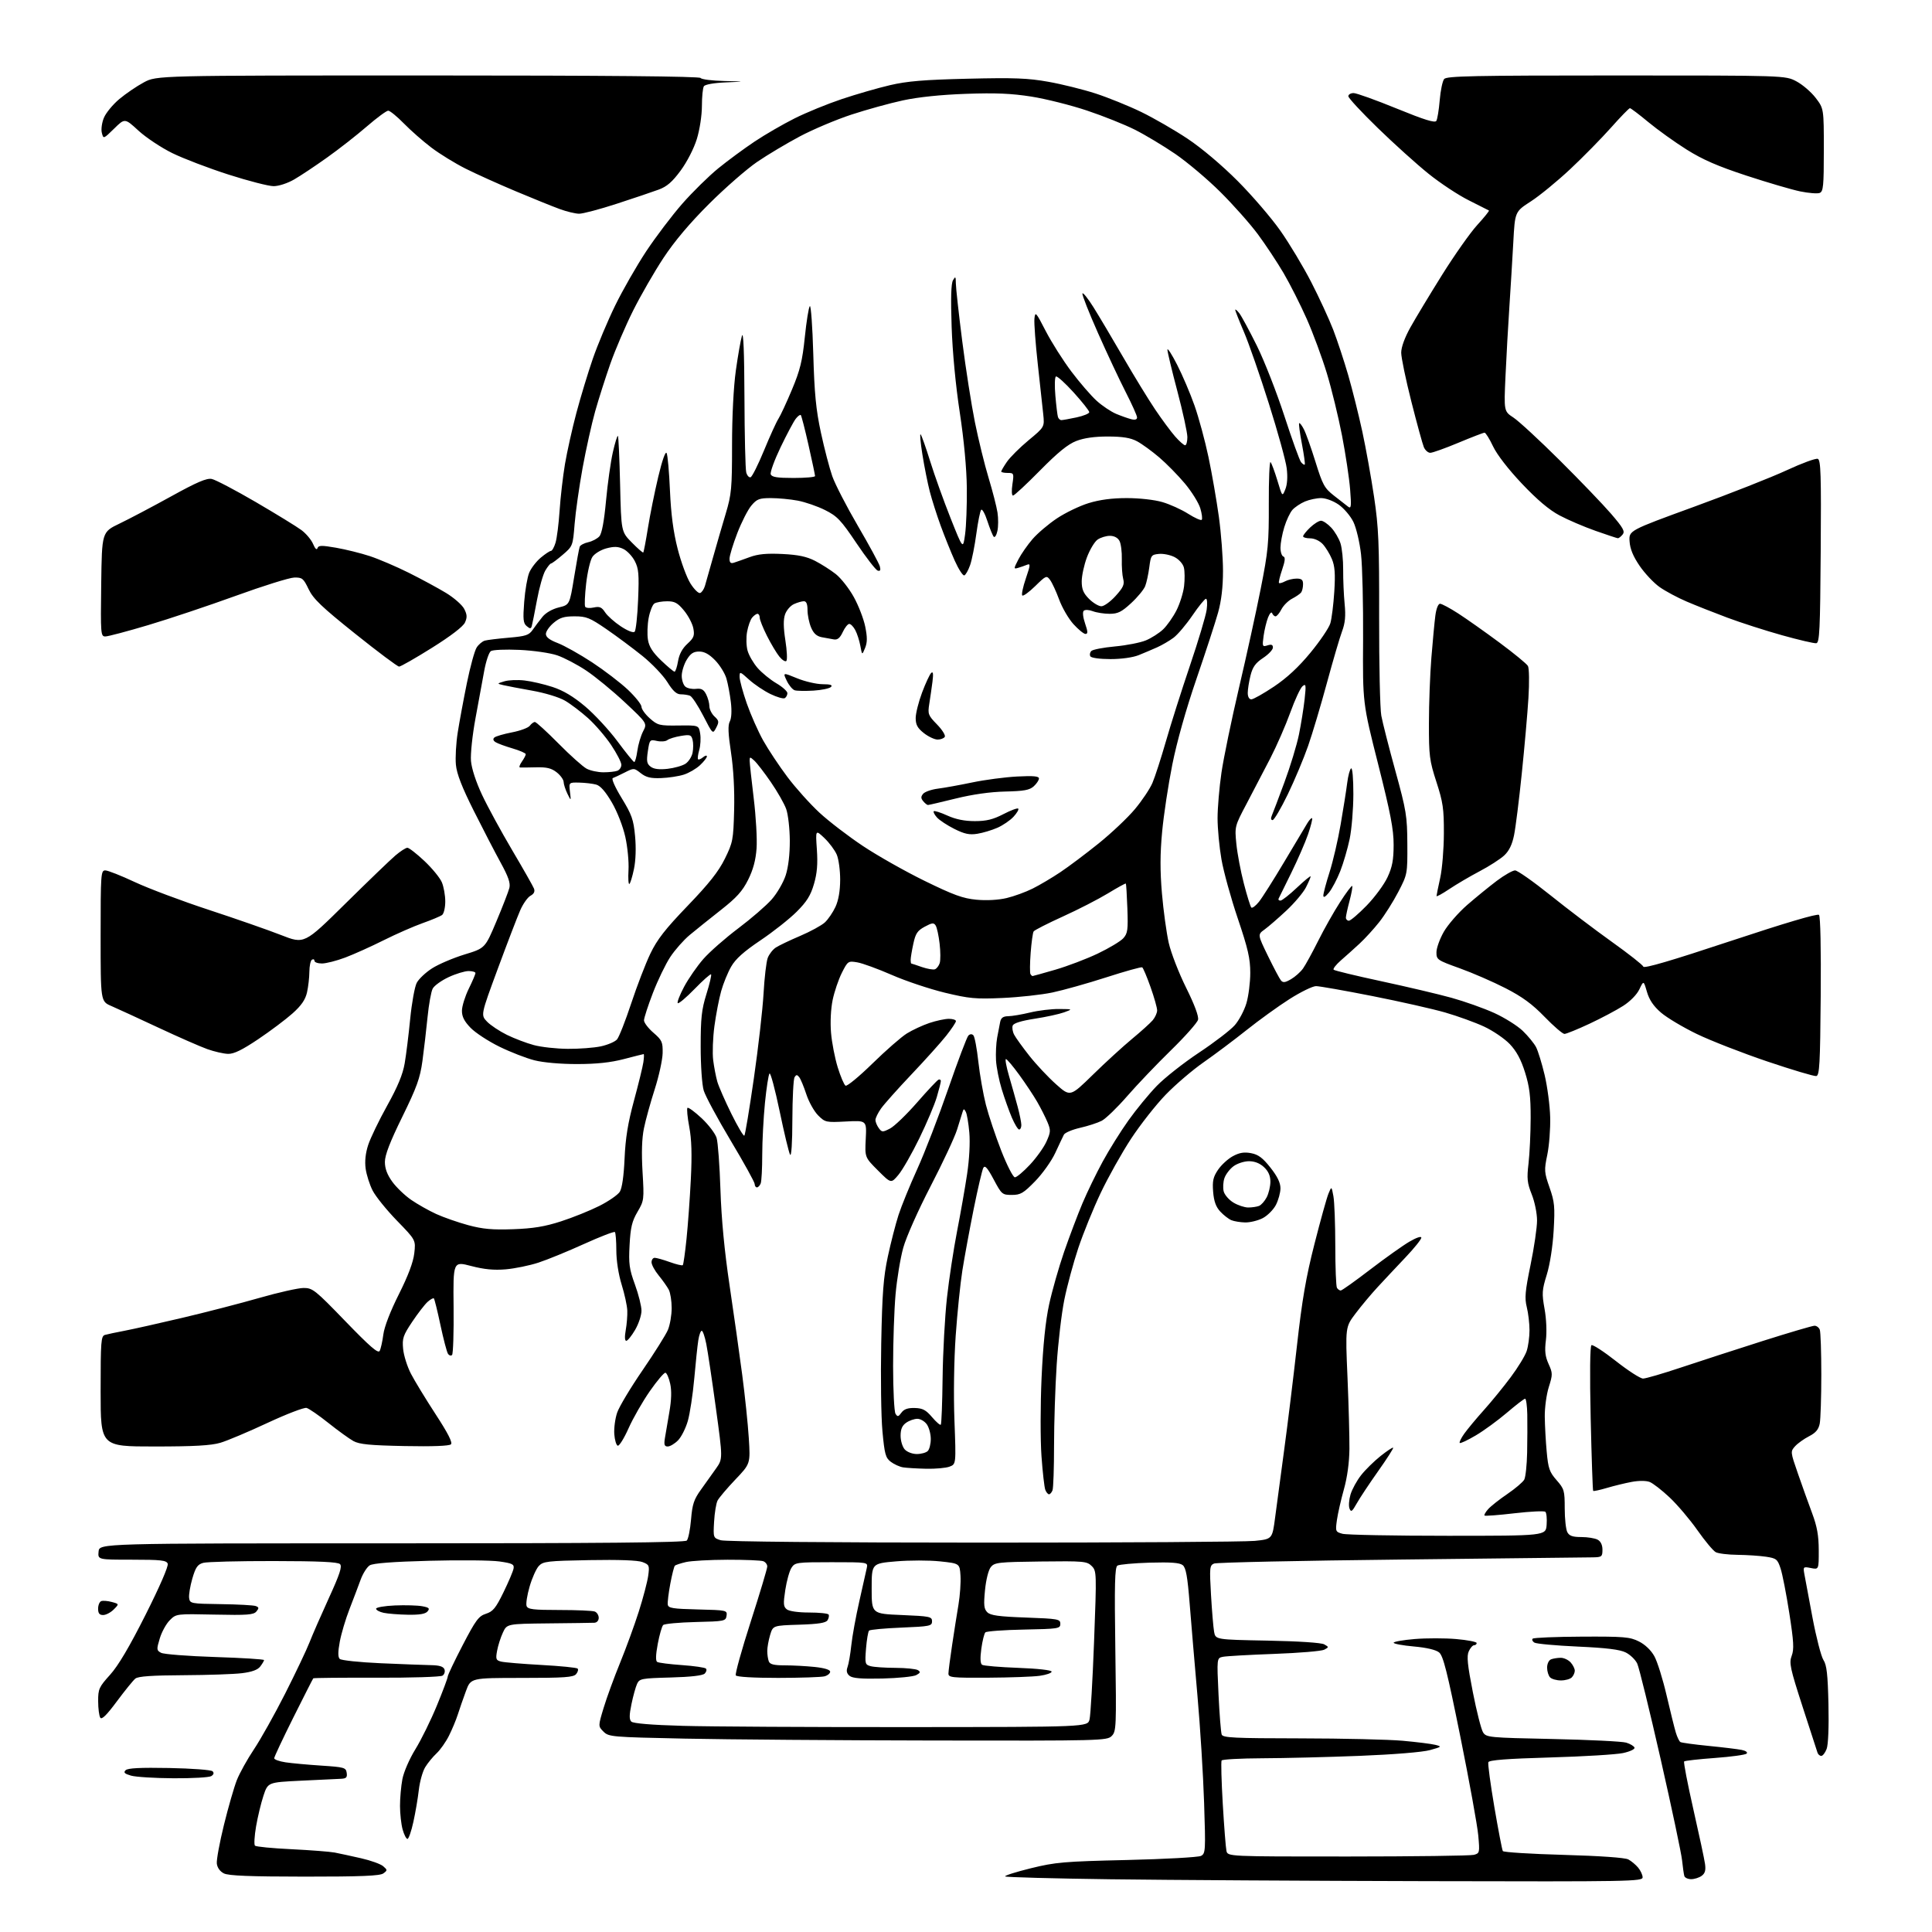 <?xml version="1.0" encoding="UTF-8" standalone="no"?>
<svg 
  version="1.1" 
  xmlns="http://www.w3.org/2000/svg" 
  xmlns:xlink="http://www.w3.org/1999/xlink" 
  xmlns:svg="http://www.w3.org/2000/svg"
  xmlns:rdf="http://www.w3.org/1999/02/22-rdf-syntax-ns#"
  xmlns:cc="http://creativecommons.org/ns#"
  xmlns:dc="http://purl.org/dc/elements/1.1/"
  viewBox="0 0 768 768"
  width="768"
  height="768"
>
<style>svg {background-color: white; }</style>"
<path stroke="none" fill="black" fill-rule="evenodd" d="M567.75,747.79C520.86,747.68 463.97,747.34 441.33,747.04C418.69,746.74 399.90,746.23 399.57,745.91C399.25,745.58 403.83,744.13 409.74,742.67C419.57,740.25 422.89,739.96 448.00,739.38C463.12,739.02 476.36,738.29 477.41,737.75C479.22,736.81 479.28,735.78 478.65,716.63C478.29,705.56 477.10,686.38 476.00,674.00C474.91,661.62 473.52,645.20 472.91,637.50C472.05,626.64 471.43,623.20 470.15,622.17C468.93,621.20 465.48,620.94 457.00,621.18C450.68,621.37 444.91,621.90 444.20,622.35C443.15,623.02 442.99,629.66 443.36,655.68C443.81,686.69 443.74,688.26 441.91,690.09C440.06,691.94 437.71,692.00 371.25,691.88C333.44,691.82 288.90,691.48 272.28,691.13C243.09,690.52 241.98,690.43 239.90,688.35C237.75,686.19 237.75,686.19 239.97,678.85C241.19,674.81 244.13,666.77 246.49,661.00C248.85,655.23 252.20,646.06 253.93,640.62C255.66,635.19 257.34,628.79 257.67,626.40C258.23,622.30 258.10,621.99 255.38,620.94C253.53,620.23 245.99,619.96 234.28,620.17C217.58,620.47 215.90,620.67 214.19,622.50C213.16,623.60 211.51,627.28 210.53,630.68C209.54,634.07 209.00,637.56 209.33,638.43C209.84,639.74 211.98,640.00 222.39,640.00C229.23,640.00 235.55,640.27 236.42,640.61C237.29,640.94 238.00,642.07 238.00,643.11C238.00,644.21 237.27,645.03 236.25,645.07C235.29,645.12 227.08,645.23 218.01,645.32C201.52,645.50 201.52,645.50 199.90,649.00C199.00,650.92 197.97,654.17 197.60,656.22C196.99,659.54 197.17,660.00 199.21,660.51C200.47,660.83 207.67,661.43 215.22,661.85C222.76,662.26 229.24,662.91 229.61,663.28C229.98,663.65 229.72,664.64 229.02,665.48C227.96,666.75 224.42,667.00 207.45,667.00C187.14,667.00 187.14,667.00 185.21,672.25C184.14,675.14 182.70,679.30 182.00,681.50C181.30,683.70 179.71,687.52 178.46,690.00C177.22,692.48 175.00,695.62 173.54,696.98C172.07,698.35 170.04,700.82 169.03,702.48C168.01,704.14 166.87,708.20 166.49,711.50C166.12,714.80 165.14,720.54 164.32,724.25C163.51,727.96 162.45,731.00 161.97,731.00C161.49,731.00 160.63,729.31 160.05,727.25C159.48,725.19 159.01,720.97 159.01,717.89C159.00,714.80 159.43,710.00 159.96,707.22C160.50,704.39 162.76,699.18 165.13,695.34C167.45,691.58 171.29,683.77 173.66,678.00C176.04,672.23 177.99,667.02 177.99,666.44C178.00,665.85 180.67,660.24 183.93,653.96C189.12,643.99 190.28,642.42 193.18,641.49C195.97,640.60 197.09,639.23 200.15,632.95C202.16,628.84 203.96,624.59 204.15,623.51C204.45,621.82 203.69,621.44 198.50,620.70C195.20,620.23 182.70,620.11 170.73,620.43C156.01,620.82 148.32,621.41 146.97,622.25C145.87,622.94 144.24,625.52 143.34,628.00C142.44,630.47 140.45,635.72 138.92,639.66C137.39,643.59 135.65,649.42 135.07,652.60C134.32,656.63 134.31,658.71 135.04,659.44C135.62,660.02 142.93,660.79 151.29,661.16C159.66,661.53 168.65,661.87 171.28,661.92C174.69,661.98 176.24,662.46 176.68,663.60C177.01,664.48 176.66,665.61 175.90,666.10C175.13,666.60 163.33,666.97 149.67,666.92C136.02,666.87 124.70,666.98 124.53,667.16C124.36,667.35 120.80,674.36 116.61,682.74C112.43,691.12 109.00,698.40 109.00,698.93C109.00,699.45 111.03,700.18 113.50,700.55C115.98,700.92 122.39,701.51 127.75,701.86C136.88,702.46 137.52,702.64 137.82,704.75C138.08,706.61 137.65,707.02 135.32,707.11C133.77,707.18 126.65,707.51 119.50,707.86C106.50,708.50 106.50,708.50 104.73,713.82C103.76,716.75 102.44,722.25 101.79,726.04C101.14,729.83 100.94,733.27 101.35,733.68C101.76,734.10 108.29,734.73 115.86,735.09C123.42,735.46 131.16,736.06 133.06,736.42C134.95,736.79 139.65,737.80 143.50,738.68C147.35,739.55 151.32,740.98 152.32,741.85C154.05,743.35 154.05,743.49 152.38,744.71C151.04,745.69 143.58,746.00 121.06,745.99C99.32,745.97 90.84,745.64 89.00,744.71C87.46,743.94 86.38,742.43 86.19,740.81C86.02,739.36 87.29,732.44 89.02,725.43C90.74,718.42 93.05,710.42 94.14,707.64C95.24,704.85 98.31,699.32 100.97,695.35C103.63,691.37 109.21,681.41 113.36,673.22C117.51,665.02 121.86,655.88 123.02,652.91C124.18,649.93 127.66,641.98 130.74,635.23C135.08,625.75 136.08,622.68 135.16,621.76C134.31,620.91 126.85,620.56 108.74,620.54C94.86,620.52 82.27,620.84 80.77,621.26C78.54,621.89 77.76,623.01 76.45,627.51C75.58,630.53 75.00,634.01 75.18,635.25C75.49,637.43 75.86,637.50 87.81,637.67C94.58,637.76 100.82,638.10 101.67,638.43C102.96,638.92 103.01,639.29 101.92,640.59C100.82,641.92 98.27,642.11 85.34,641.83C70.08,641.50 70.06,641.50 67.49,644.06C66.07,645.48 64.28,648.73 63.51,651.31C62.19,655.69 62.22,656.05 64.04,657.02C65.11,657.59 74.76,658.34 85.49,658.69C96.22,659.03 104.99,659.58 104.97,659.91C104.95,660.23 104.27,661.38 103.46,662.45C102.46,663.78 100.17,664.62 96.25,665.11C93.09,665.51 82.60,665.87 72.94,665.92C60.50,665.98 54.93,666.36 53.82,667.25C52.96,667.94 49.66,672.01 46.47,676.30C42.37,681.82 40.44,683.72 39.86,682.80C39.40,682.09 39.02,679.14 39.02,676.26C39.00,671.41 39.35,670.63 43.75,665.76C47.01,662.15 51.45,654.65 57.89,641.84C63.51,630.68 67.04,622.54 66.67,621.59C66.16,620.24 63.97,620.00 52.47,620.00C38.87,620.00 38.87,620.00 39.19,616.75C39.50,613.50 39.50,613.50 155.70,613.50C238.57,613.50 272.21,613.19 273.00,612.40C273.60,611.80 274.36,608.04 274.70,604.04C275.21,597.92 275.84,596.04 278.66,592.13C280.50,589.59 283.20,585.79 284.67,583.70C287.34,579.89 287.34,579.89 284.57,559.70C283.05,548.59 281.34,537.14 280.76,534.25C280.19,531.36 279.38,529.00 278.95,529.00C278.52,529.00 277.91,530.69 277.59,532.75C277.26,534.81 276.54,541.67 275.98,548.00C275.41,554.33 274.26,561.91 273.42,564.85C272.57,567.80 270.81,571.29 269.49,572.60C268.17,573.92 266.35,575.00 265.44,575.00C264.13,575.00 263.89,574.32 264.30,571.75C264.59,569.96 265.39,565.28 266.07,561.35C266.91,556.55 267.03,552.83 266.41,550.04C265.91,547.75 265.06,545.79 264.52,545.69C263.98,545.59 261.19,548.88 258.32,553.00C255.45,557.12 251.64,563.77 249.86,567.77C248.08,571.77 246.14,574.88 245.56,574.69C244.98,574.50 244.36,572.42 244.19,570.08C244.02,567.73 244.53,563.89 245.33,561.54C246.13,559.19 250.67,551.62 255.41,544.72C260.15,537.81 264.70,530.57 265.52,528.62C266.33,526.66 267.00,522.77 267.00,519.97C267.00,517.16 266.48,513.89 265.85,512.68C265.21,511.48 263.41,508.93 261.85,507.02C260.28,505.11 259.00,502.75 259.00,501.77C259.00,500.80 259.56,500.00 260.25,500.00C260.94,499.99 263.63,500.75 266.23,501.68C268.83,502.62 271.16,503.17 271.42,502.92C271.67,502.66 272.34,497.96 272.90,492.48C273.47,486.99 274.24,476.30 274.62,468.72C275.11,458.90 274.93,452.92 273.99,447.96C273.27,444.13 272.95,440.72 273.27,440.39C273.60,440.07 276.13,441.91 278.89,444.49C281.65,447.07 284.34,450.61 284.86,452.34C285.39,454.08 286.08,463.38 286.39,473.00C286.78,484.67 287.98,497.33 290.02,511.00C291.69,522.27 293.96,538.25 295.04,546.50C296.13,554.75 297.31,566.08 297.66,571.68C298.30,581.87 298.30,581.87 292.28,588.18C288.97,591.66 285.81,595.40 285.24,596.50C284.68,597.60 284.06,601.39 283.86,604.92C283.50,611.29 283.52,611.34 286.50,612.27C288.28,612.83 330.47,613.21 390.60,613.22C446.21,613.23 494.87,612.91 498.73,612.53C505.76,611.82 505.76,611.82 506.89,603.16C507.51,598.40 509.12,586.40 510.46,576.50C511.81,566.60 514.10,547.92 515.55,535.00C517.60,516.70 519.14,507.74 522.52,494.50C524.90,485.15 527.40,476.15 528.08,474.50C529.31,471.50 529.31,471.50 530.05,475.50C530.46,477.70 530.79,486.56 530.80,495.19C530.80,503.82 531.10,511.36 531.46,511.94C531.82,512.52 532.50,513.00 532.96,513.00C533.42,513.00 538.68,509.26 544.65,504.68C550.62,500.11 557.64,495.12 560.25,493.59C563.04,491.96 565.00,491.30 565.00,492.00C565.00,492.66 562.16,496.19 558.69,499.85C555.22,503.51 550.26,508.79 547.67,511.60C545.08,514.40 541.12,519.12 538.88,522.10C534.79,527.50 534.79,527.50 535.65,547.50C536.12,558.50 536.46,571.33 536.42,576.00C536.36,581.37 535.56,587.26 534.23,592.00C533.07,596.12 531.82,601.62 531.45,604.20C530.81,608.75 530.88,608.94 533.64,609.70C535.21,610.14 554.05,610.50 575.50,610.50C614.50,610.50 614.50,610.50 614.81,606.11C614.99,603.70 614.76,601.39 614.31,600.97C613.87,600.55 608.34,600.82 602.03,601.55C595.72,602.29 590.36,602.70 590.12,602.45C589.88,602.21 590.54,601.05 591.59,599.88C592.64,598.71 596.08,596.00 599.23,593.86C602.38,591.71 605.39,589.15 605.92,588.16C606.44,587.17 606.96,582.34 607.06,577.43C607.16,572.52 607.18,565.69 607.12,562.25C607.05,558.81 606.66,556.01 606.25,556.01C605.84,556.02 602.58,558.53 599.00,561.59C595.42,564.64 589.86,568.71 586.63,570.61C583.39,572.52 580.53,573.87 580.27,573.60C580.00,573.33 580.82,571.65 582.09,569.87C583.37,568.08 586.85,563.89 589.84,560.56C592.83,557.23 597.63,551.35 600.50,547.50C603.38,543.65 606.24,538.97 606.86,537.10C607.49,535.23 608.00,531.49 608.00,528.79C608.00,526.09 607.51,521.96 606.92,519.60C606.02,516.01 606.26,513.27 608.42,502.79C609.84,495.90 611.00,487.98 611.00,485.17C611.00,482.33 610.07,477.73 608.89,474.79C607.09,470.25 606.90,468.51 607.61,462.50C608.06,458.65 608.44,450.55 608.46,444.50C608.48,435.80 608.01,431.99 606.22,426.27C604.62,421.16 602.84,417.87 600.17,415.05C598.08,412.86 593.48,409.73 589.94,408.08C586.40,406.44 579.45,403.92 574.50,402.49C569.55,401.06 556.52,398.12 545.54,395.95C534.56,393.78 524.48,392.00 523.14,392.00C521.80,392.00 517.05,394.32 512.60,397.15C508.14,399.99 500.45,405.54 495.50,409.49C490.55,413.44 482.90,419.17 478.50,422.24C474.10,425.30 467.30,431.11 463.39,435.15C459.48,439.19 453.27,447.10 449.58,452.72C445.90,458.34 440.48,468.02 437.54,474.22C434.59,480.42 430.59,490.29 428.63,496.14C426.68,502.00 424.18,511.22 423.09,516.64C421.99,522.06 420.62,533.69 420.05,542.48C419.47,551.27 419.00,565.75 419.00,574.65C419.00,583.55 418.73,591.55 418.39,592.42C418.06,593.29 417.43,594.00 417.00,594.00C416.57,594.00 415.90,593.21 415.53,592.25C415.15,591.29 414.46,585.23 414.00,578.79C413.54,572.35 413.56,558.37 414.04,547.72C414.63,534.66 415.61,525.16 417.04,518.55C418.21,513.16 420.89,503.74 423.00,497.62C425.12,491.51 428.40,482.83 430.29,478.34C432.18,473.86 435.81,466.38 438.35,461.73C440.88,457.07 445.48,449.72 448.57,445.38C451.65,441.05 456.73,434.87 459.84,431.66C462.95,428.45 470.51,422.50 476.62,418.44C482.74,414.38 489.14,409.47 490.83,407.54C492.53,405.61 494.61,401.69 495.46,398.83C496.31,395.98 497.00,390.52 497.00,386.71C497.00,381.04 496.10,377.12 492.05,365.14C489.32,357.09 486.40,346.50 485.55,341.62C484.70,336.73 484.00,329.37 484.00,325.25C484.00,321.13 484.70,312.97 485.55,307.13C486.41,301.28 489.54,286.15 492.50,273.50C495.47,260.85 499.37,243.07 501.16,234.00C504.12,219.07 504.42,215.85 504.37,200.20C504.33,190.69 504.65,183.26 505.06,183.70C505.48,184.14 506.70,187.43 507.78,191.00C509.73,197.50 509.73,197.50 510.94,194.50C511.71,192.60 511.91,189.54 511.49,186.15C511.13,183.21 507.94,171.64 504.40,160.46C500.87,149.27 496.41,136.45 494.49,131.97C492.57,127.49 491.01,123.53 491.03,123.16C491.05,122.80 491.77,123.40 492.63,124.50C493.50,125.60 496.64,131.42 499.62,137.43C502.60,143.44 507.52,156.02 510.57,165.39C513.62,174.76 516.60,183.02 517.20,183.74C517.80,184.46 518.45,184.88 518.66,184.68C518.86,184.47 518.35,180.78 517.53,176.47C516.70,172.16 516.21,168.45 516.44,168.23C516.67,168.00 517.51,169.09 518.32,170.66C519.13,172.22 521.20,178.05 522.93,183.61C525.77,192.75 526.47,194.04 530.28,197.03C532.60,198.85 535.14,200.82 535.91,201.42C537.12,202.34 537.23,201.30 536.69,194.50C536.34,190.10 534.89,180.48 533.47,173.12C532.05,165.76 529.34,154.64 527.45,148.41C525.56,142.18 521.96,132.45 519.46,126.79C516.95,121.13 512.80,112.92 510.24,108.55C507.67,104.18 503.05,97.20 499.97,93.05C496.88,88.90 490.20,81.37 485.11,76.32C480.03,71.26 471.96,64.46 467.19,61.19C462.41,57.93 455.18,53.59 451.12,51.55C447.06,49.51 438.50,46.09 432.10,43.95C425.70,41.81 415.75,39.31 410.01,38.40C402.07,37.15 395.81,36.88 384.03,37.30C374.06,37.65 365.08,38.58 358.95,39.90C353.70,41.03 344.48,43.58 338.45,45.56C332.43,47.54 323.23,51.42 318.00,54.19C312.77,56.97 305.12,61.53 301.00,64.34C296.88,67.15 288.29,74.64 281.93,80.98C274.24,88.64 268.15,95.85 263.76,102.50C260.13,108.00 254.69,117.45 251.66,123.50C248.64,129.55 244.59,139.00 242.65,144.50C240.72,150.00 237.99,158.55 236.59,163.50C235.20,168.45 232.95,178.57 231.59,186.00C230.24,193.43 228.81,203.46 228.42,208.29C227.72,217.00 227.68,217.12 223.68,220.54C221.46,222.44 219.37,224.00 219.04,224.00C218.70,224.00 217.68,225.27 216.76,226.82C215.85,228.37 214.35,233.66 213.45,238.57C212.54,243.48 211.61,248.11 211.39,248.86C211.04,250.00 210.71,250.01 209.36,248.88C208.00,247.76 207.84,246.19 208.38,239.21C208.73,234.63 209.63,229.43 210.37,227.65C211.12,225.86 213.17,223.19 214.94,221.70C216.71,220.22 218.53,219.00 219.00,219.00C219.46,219.00 220.29,217.54 220.83,215.75C221.38,213.96 222.10,208.22 222.45,203.00C222.79,197.78 223.75,189.45 224.58,184.50C225.42,179.55 227.46,170.37 229.13,164.11C230.80,157.84 233.73,148.17 235.65,142.61C237.57,137.05 241.57,127.53 244.54,121.45C247.50,115.38 253.04,105.71 256.84,99.95C260.65,94.20 267.11,85.67 271.20,81.00C275.30,76.33 281.77,69.97 285.57,66.88C289.38,63.78 295.88,59.00 300.00,56.25C304.12,53.50 311.26,49.37 315.85,47.07C320.44,44.76 328.89,41.31 334.62,39.39C340.35,37.47 348.97,34.98 353.77,33.86C360.63,32.26 367.26,31.70 384.74,31.29C403.19,30.85 408.65,31.06 416.74,32.51C422.11,33.46 430.55,35.56 435.50,37.16C440.45,38.77 448.61,42.07 453.63,44.50C458.65,46.94 466.98,51.74 472.13,55.18C477.71,58.90 485.74,65.68 492.00,71.96C497.78,77.76 505.43,86.67 509.00,91.76C512.58,96.85 518.08,106.02 521.23,112.14C524.38,118.26 528.31,126.78 529.97,131.07C531.62,135.36 534.31,143.51 535.95,149.18C537.59,154.86 540.10,164.90 541.53,171.50C542.96,178.10 545.06,189.80 546.21,197.50C548.03,209.69 548.29,215.90 548.23,245.50C548.19,264.20 548.58,281.75 549.09,284.50C549.60,287.25 552.12,297.15 554.70,306.50C559.03,322.23 559.38,324.40 559.44,335.50C559.50,347.42 559.47,347.55 555.84,354.55C553.83,358.42 550.42,363.82 548.26,366.55C546.11,369.27 542.58,373.14 540.42,375.13C538.27,377.12 534.93,380.12 533.00,381.79C531.08,383.47 529.79,385.13 530.15,385.48C530.50,385.84 539.05,387.90 549.15,390.07C559.24,392.24 571.77,395.19 577.00,396.64C582.23,398.09 589.88,400.81 594.00,402.68C598.12,404.56 603.22,407.76 605.33,409.80C607.44,411.83 609.81,414.73 610.60,416.23C611.38,417.72 612.92,422.73 614.02,427.34C615.11,431.96 616.11,439.51 616.22,444.12C616.34,448.73 615.82,455.45 615.07,459.06C613.79,465.22 613.85,466.00 615.97,472.06C617.97,477.78 618.15,479.69 617.60,489.19C617.23,495.53 616.12,502.65 614.87,506.69C612.96,512.86 612.88,514.13 613.99,520.33C614.71,524.34 614.92,529.46 614.52,532.72C613.98,537.01 614.22,539.17 615.58,542.18C617.24,545.86 617.24,546.39 615.67,551.38C614.75,554.29 614.03,559.56 614.07,563.09C614.11,566.61 614.45,572.92 614.84,577.10C615.44,583.73 615.94,585.17 618.76,588.38C621.80,591.84 622.00,592.54 622.00,599.60C622.00,603.74 622.47,608.00 623.04,609.07C623.82,610.54 625.15,611.00 628.60,611.00C631.09,611.00 634.00,611.47 635.07,612.04C636.31,612.70 637.00,614.13 637.00,616.04C637.00,618.78 636.72,619.01 633.25,619.07C631.19,619.12 596.88,619.51 557.00,619.94C517.12,620.38 483.65,621.09 482.61,621.53C480.86,622.26 480.77,623.15 481.39,633.91C481.76,640.28 482.31,646.91 482.62,648.64C483.18,651.78 483.18,651.78 503.84,652.17C516.25,652.41 525.26,653.00 526.41,653.66C528.29,654.74 528.29,654.77 526.41,655.78C525.36,656.34 516.40,657.09 506.50,657.45C496.60,657.81 487.42,658.33 486.10,658.61C483.70,659.11 483.70,659.11 484.38,673.56C484.76,681.51 485.33,688.68 485.64,689.51C486.13,690.79 490.62,691.00 516.86,691.03C533.71,691.05 552.05,691.48 557.61,691.98C563.17,692.48 568.99,693.21 570.55,693.60C573.25,694.28 573.15,694.37 568.44,695.69C565.52,696.50 554.10,697.44 540.50,697.98C527.85,698.48 510.44,698.91 501.81,698.94C493.18,698.98 485.89,699.37 485.61,699.82C485.33,700.27 485.54,708.03 486.07,717.07C486.60,726.11 487.26,734.51 487.53,735.75C488.04,738.00 488.04,738.00 535.77,737.99C562.02,737.98 584.57,737.69 585.88,737.33C588.19,736.72 588.25,736.47 587.63,729.60C587.28,725.69 584.09,708.10 580.54,690.50C575.28,664.46 573.70,658.19 572.06,656.86C570.79,655.82 567.07,654.95 562.02,654.50C557.61,654.11 554.00,653.44 554.00,653.01C554.00,652.59 557.77,651.92 562.38,651.54C566.98,651.16 574.41,651.16 578.88,651.55C583.34,651.94 587.00,652.65 587.00,653.13C587.00,653.61 586.54,654.00 585.98,654.00C585.42,654.00 584.46,655.09 583.86,656.42C582.99,658.32 583.34,661.78 585.48,672.67C586.97,680.27 588.80,687.45 589.53,688.62C590.82,690.66 591.78,690.75 617.18,691.28C631.66,691.59 644.82,692.24 646.43,692.72C648.05,693.21 649.53,694.10 649.74,694.71C649.94,695.33 647.95,696.27 645.17,696.87C642.46,697.45 629.41,698.24 616.17,698.62C599.09,699.11 591.96,699.66 591.64,700.50C591.39,701.15 592.47,709.18 594.03,718.34C595.60,727.50 597.11,735.37 597.40,735.83C597.68,736.30 608.55,736.98 621.53,737.34C636.05,737.75 645.97,738.45 647.28,739.15C648.46,739.78 650.21,741.24 651.18,742.40C652.14,743.55 652.95,745.29 652.97,746.25C653.00,747.90 648.36,747.99 567.75,747.79zM672.28,747.00C670.99,747.00 669.76,746.44 669.55,745.75C669.34,745.06 668.94,742.25 668.65,739.50C668.37,736.75 664.54,718.65 660.14,699.29C655.74,679.92 651.55,662.82 650.82,661.29C650.09,659.75 648.04,657.77 646.25,656.88C643.91,655.71 638.60,655.06 627.17,654.54C618.46,654.14 610.70,653.44 609.94,652.96C609.18,652.49 608.88,651.79 609.27,651.40C609.66,651.00 618.43,650.64 628.74,650.59C645.61,650.51 647.90,650.70 651.49,652.50C653.95,653.73 656.31,655.99 657.63,658.37C658.81,660.49 660.99,667.47 662.48,673.87C663.97,680.27 665.63,686.96 666.17,688.74C666.71,690.52 667.52,692.20 667.98,692.49C668.44,692.77 673.47,693.46 679.16,694.02C684.85,694.58 690.78,695.30 692.35,695.62C694.00,695.96 694.83,696.57 694.31,697.09C693.83,697.57 688.16,698.35 681.71,698.82C675.27,699.29 669.76,699.91 669.47,700.20C669.18,700.49 670.82,709.00 673.11,719.11C675.41,729.23 677.51,739.04 677.77,740.92C678.13,743.46 677.79,744.68 676.44,745.67C675.44,746.40 673.56,747.00 672.28,747.00zM69.00,706.89C61.58,706.85 53.98,706.38 52.11,705.85C49.49,705.09 49.00,704.60 49.93,703.69C50.78,702.84 55.80,702.59 67.31,702.81C76.22,702.98 83.95,703.56 84.49,704.10C85.15,704.75 84.98,705.40 83.99,706.03C83.17,706.55 76.42,706.94 69.00,706.89zM723.99,698.00C723.41,698.00 722.74,697.44 722.50,696.75C722.25,696.06 719.58,687.82 716.55,678.43C711.58,663.06 711.15,661.06 712.23,658.20C713.21,655.60 713.04,652.57 711.28,641.27C710.10,633.69 708.54,625.70 707.81,623.50C706.59,619.80 706.15,619.45 702.00,618.82C699.52,618.45 694.43,618.11 690.68,618.07C686.94,618.03 683.04,617.56 682.03,617.01C681.02,616.47 677.73,612.54 674.73,608.26C671.73,603.99 666.76,598.14 663.69,595.25C660.62,592.36 657.05,589.59 655.74,589.09C654.34,588.56 651.41,588.55 648.61,589.08C645.99,589.57 641.55,590.65 638.75,591.48C635.95,592.31 633.50,592.84 633.31,592.65C633.12,592.45 632.68,579.48 632.32,563.81C631.93,546.22 632.05,535.09 632.63,534.73C633.15,534.41 637.54,537.26 642.38,541.07C647.22,544.88 652.06,548.00 653.14,548.00C654.22,548.00 661.04,546.01 668.30,543.58C675.56,541.16 690.12,536.43 700.65,533.08C711.19,529.74 720.48,527.00 721.30,527.00C722.12,527.00 723.06,527.71 723.39,528.58C723.73,529.45 724.00,537.50 724.00,546.46C724.00,555.42 723.71,564.18 723.37,565.92C722.90,568.25 721.77,569.59 719.12,570.94C717.13,571.96 714.64,573.74 713.58,574.90C711.69,577.00 711.70,577.12 714.70,585.76C716.36,590.57 718.90,597.65 720.34,601.50C722.32,606.80 722.96,610.38 722.98,616.23C723.00,623.95 723.00,623.95 719.86,623.32C716.85,622.72 716.75,622.81 717.24,625.60C717.51,627.19 718.97,635.00 720.48,642.95C721.98,650.90 723.95,658.53 724.86,659.90C726.15,661.88 726.57,665.60 726.84,677.46C727.04,686.53 726.75,693.59 726.11,695.25C725.53,696.76 724.57,698.00 723.99,698.00zM361.44,686.55C432.37,686.50 432.37,686.50 433.11,683.50C433.52,681.85 434.33,667.91 434.91,652.51C435.95,625.06 435.93,624.49 433.96,622.51C432.06,620.63 430.81,620.51 413.72,620.72C396.94,620.92 395.37,621.10 393.88,622.91C392.94,624.07 391.97,627.88 391.56,632.08C390.98,638.02 391.13,639.56 392.46,640.89C393.73,642.16 396.99,642.61 407.79,643.00C420.67,643.47 421.50,643.62 421.50,645.50C421.50,647.40 420.74,647.51 407.02,647.78C399.06,647.93 392.16,648.44 391.70,648.90C391.24,649.36 390.52,652.29 390.09,655.41C389.58,659.20 389.68,661.32 390.41,661.79C391.01,662.18 397.47,662.73 404.76,663.00C412.57,663.29 418.03,663.91 418.04,664.50C418.05,665.05 415.91,665.80 413.28,666.16C410.65,666.53 401.41,666.86 392.75,666.91C378.38,666.99 377.00,666.85 377.02,665.25C377.03,664.29 377.68,659.23 378.47,654.00C379.25,648.77 380.39,641.52 381.01,637.87C381.62,634.22 381.98,629.05 381.81,626.37C381.50,621.50 381.50,621.50 373.67,620.67C369.37,620.21 361.50,620.21 356.17,620.67C346.50,621.50 346.50,621.50 346.50,631.50C346.50,641.50 346.50,641.50 358.50,642.00C369.67,642.47 370.50,642.64 370.50,644.50C370.50,646.36 369.67,646.53 358.33,647.00C351.64,647.27 345.85,647.81 345.47,648.19C345.09,648.58 344.55,651.77 344.26,655.29C343.78,661.39 343.87,661.73 346.13,662.34C347.43,662.69 351.88,662.99 356.00,663.00C360.12,663.02 364.12,663.43 364.89,663.91C366.00,664.61 365.87,665.00 364.22,665.88C363.10,666.48 357.03,667.09 350.75,667.24C342.40,667.43 338.89,667.14 337.71,666.17C336.58,665.24 336.35,664.20 336.91,662.67C337.36,661.48 338.03,657.58 338.41,654.00C338.79,650.42 340.22,642.55 341.60,636.50C342.98,630.45 344.31,624.49 344.57,623.25C345.04,621.00 345.04,621.00 330.54,621.00C316.60,621.00 315.99,621.09 314.61,623.25C313.81,624.49 312.72,628.42 312.17,632.00C311.32,637.57 311.40,638.68 312.78,639.75C313.72,640.49 317.35,641.00 321.63,641.00C325.62,641.00 329.10,641.36 329.38,641.80C329.65,642.24 329.46,643.25 328.97,644.05C328.31,645.13 325.41,645.59 317.67,645.84C307.26,646.17 307.26,646.17 306.13,649.95C305.51,652.03 305.00,654.88 305.00,656.28C305.00,657.69 305.27,659.55 305.61,660.42C306.06,661.61 307.64,662.00 311.96,662.00C315.12,662.00 320.47,662.29 323.85,662.64C327.73,663.05 330.00,663.74 330.00,664.53C330.00,665.21 328.99,666.04 327.75,666.37C326.51,666.70 318.21,666.98 309.31,666.99C299.49,666.99 292.87,666.60 292.49,665.99C292.15,665.44 294.83,655.81 298.44,644.59C302.05,633.37 305.00,623.52 305.00,622.70C305.00,621.88 304.29,620.94 303.42,620.61C302.55,620.27 296.14,620.01 289.17,620.02C282.20,620.04 274.78,620.45 272.67,620.94C270.56,621.43 268.58,622.08 268.27,622.40C267.95,622.72 267.13,625.95 266.45,629.59C265.77,633.22 265.31,636.94 265.45,637.85C265.65,639.26 267.41,639.54 277.41,639.78C288.87,640.06 289.12,640.11 288.82,642.28C288.51,644.41 288.03,644.51 276.52,644.78C269.93,644.94 264.12,645.48 263.62,645.98C263.12,646.48 262.15,649.85 261.47,653.46C260.65,657.84 260.58,660.24 261.25,660.65C261.81,661.00 266.22,661.56 271.06,661.90C275.90,662.24 280.20,662.86 280.61,663.28C281.03,663.69 280.81,664.59 280.14,665.27C279.33,666.07 274.62,666.61 266.58,666.83C254.97,667.14 254.19,667.29 253.24,669.38C252.68,670.60 251.68,674.21 251.02,677.41C250.12,681.76 250.10,683.50 250.95,684.36C251.69,685.09 258.93,685.70 271.30,686.05C281.86,686.36 322.42,686.58 361.44,686.55zM620.50,668.00C618.79,668.00 616.86,667.46 616.20,666.80C615.54,666.14 615.00,664.39 615.00,662.91C615.00,661.37 615.68,659.95 616.58,659.61C617.45,659.27 619.18,659.00 620.43,659.00C621.67,659.00 623.43,659.82 624.35,660.83C625.26,661.83 626.00,663.32 626.00,664.13C626.00,664.94 625.46,666.14 624.80,666.80C624.14,667.46 622.21,668.00 620.50,668.00zM41.00,642.00C39.53,642.00 39.00,641.33 39.00,639.47C39.00,638.08 39.56,636.73 40.25,636.47C40.94,636.22 42.82,636.37 44.44,636.81C47.39,637.61 47.39,637.61 45.19,639.81C43.99,641.01 42.10,642.00 41.00,642.00zM162.13,641.88C158.48,641.82 154.15,641.47 152.50,641.12C150.85,640.77 149.50,640.03 149.50,639.49C149.50,638.95 152.88,638.36 157.00,638.19C161.12,638.02 166.00,638.16 167.82,638.50C170.58,639.01 170.94,639.37 169.95,640.56C169.11,641.57 166.79,641.96 162.13,641.88zM539.33,597.63C537.50,600.90 537.05,601.22 536.45,599.67C536.05,598.67 536.24,596.15 536.86,594.06C537.49,591.98 539.38,588.53 541.07,586.39C542.75,584.25 546.23,580.84 548.79,578.80C551.34,576.77 553.60,575.27 553.81,575.48C554.01,575.68 551.33,579.88 547.84,584.80C544.35,589.73 540.52,595.50 539.33,597.63zM368.18,583.85C364.51,583.77 360.38,583.52 359.00,583.30C357.62,583.08 355.43,582.09 354.12,581.10C352.02,579.51 351.63,578.08 350.78,568.90C350.25,563.18 350.04,547.48 350.30,534.00C350.69,514.01 351.18,507.66 352.93,499.50C354.11,494.00 356.02,486.57 357.17,483.00C358.32,479.43 361.69,471.18 364.64,464.68C367.60,458.17 373.14,443.82 376.95,432.78C380.77,421.74 384.36,412.24 384.94,411.66C385.61,410.99 386.34,410.95 386.93,411.55C387.44,412.07 388.33,416.77 388.90,422.00C389.48,427.23 390.84,434.95 391.91,439.17C392.99,443.38 395.74,451.59 398.01,457.42C400.29,463.24 402.73,468.00 403.44,468.00C404.15,468.00 406.84,465.74 409.42,462.98C412.00,460.22 414.96,456.08 415.99,453.78C417.69,449.97 417.73,449.29 416.38,446.05C415.56,444.10 413.73,440.48 412.30,438.00C410.87,435.52 407.66,430.69 405.16,427.25C402.66,423.81 400.28,421.00 399.88,421.00C399.47,421.00 400.03,424.04 401.11,427.75C402.19,431.46 403.74,436.96 404.54,439.96C405.34,442.96 406.00,446.23 406.00,447.21C406.00,448.19 405.61,449.00 405.12,449.00C404.64,449.00 403.34,446.86 402.22,444.25C401.11,441.64 399.30,436.57 398.21,433.00C397.12,429.43 396.09,424.25 395.93,421.50C395.78,418.75 395.98,414.70 396.38,412.50C396.78,410.30 397.32,407.49 397.58,406.25C397.92,404.59 398.76,403.99 400.77,403.96C402.27,403.94 406.20,403.28 409.50,402.48C412.80,401.68 417.98,401.06 421.00,401.09C426.50,401.14 426.50,401.14 423.00,402.42C421.07,403.12 415.82,404.27 411.31,404.96C405.97,405.79 402.93,406.73 402.57,407.68C402.26,408.49 402.52,410.12 403.15,411.32C403.78,412.52 406.51,416.31 409.22,419.74C411.93,423.17 416.69,428.24 419.79,431.00C425.43,436.03 425.43,436.03 434.47,427.19C439.43,422.33 446.43,415.94 450.00,412.98C453.57,410.03 457.28,406.68 458.23,405.55C459.18,404.42 459.97,402.67 459.98,401.66C459.99,400.64 458.81,396.47 457.36,392.38C455.91,388.29 454.42,384.76 454.05,384.53C453.68,384.30 447.26,386.09 439.79,388.50C432.32,390.91 422.67,393.62 418.35,394.53C414.03,395.44 405.10,396.42 398.50,396.71C387.82,397.19 385.29,396.95 375.50,394.59C369.45,393.12 360.00,389.96 354.50,387.55C349.00,385.15 342.83,382.89 340.79,382.55C337.16,381.94 337.02,382.03 334.65,386.71C333.32,389.35 331.68,394.20 330.99,397.50C330.26,401.05 329.99,406.38 330.35,410.55C330.67,414.42 331.87,420.59 333.00,424.26C334.13,427.92 335.53,431.21 336.11,431.57C336.69,431.92 341.51,427.96 346.83,422.75C352.15,417.55 358.30,412.17 360.50,410.81C362.70,409.44 366.72,407.58 369.43,406.66C372.14,405.75 375.63,405.00 377.18,405.00C378.73,405.00 380.00,405.41 380.00,405.91C380.00,406.41 378.26,409.03 376.13,411.72C373.99,414.42 367.80,421.32 362.35,427.06C356.91,432.80 351.45,438.92 350.23,440.65C349.00,442.39 348.00,444.44 348.00,445.21C348.00,445.99 348.60,447.43 349.32,448.43C350.56,450.12 350.84,450.13 353.80,448.61C355.53,447.71 360.38,443.04 364.57,438.24C368.76,433.43 372.60,429.35 373.10,429.17C373.59,428.98 374.00,429.24 374.00,429.74C374.00,430.23 373.28,433.08 372.40,436.07C371.53,439.06 368.40,446.45 365.45,452.50C362.50,458.55 358.77,465.07 357.15,467.00C354.22,470.50 354.22,470.50 349.00,465.28C343.78,460.06 343.78,460.06 344.15,452.72C344.52,445.38 344.52,445.38 336.31,445.81C328.33,446.23 328.01,446.16 325.20,443.36C323.62,441.77 321.51,438.00 320.53,434.99C319.54,431.97 318.27,428.92 317.71,428.20C316.86,427.14 316.53,427.14 315.85,428.20C315.40,428.92 315.01,436.48 314.98,445.00C314.96,454.33 314.59,459.90 314.07,459.00C313.59,458.18 311.72,450.40 309.92,441.73C308.11,433.06 306.31,426.31 305.90,426.73C305.50,427.15 304.68,432.42 304.08,438.42C303.49,444.43 303.00,453.73 303.00,459.09C303.00,464.45 302.73,469.55 302.39,470.42C302.06,471.29 301.38,472.00 300.89,472.00C300.40,472.00 300.00,471.40 300.00,470.67C300.00,469.95 295.71,462.18 290.47,453.43C285.23,444.67 280.40,435.70 279.74,433.50C279.06,431.24 278.53,423.64 278.53,416.00C278.53,404.71 278.90,401.29 280.82,395.14C282.09,391.10 282.91,387.58 282.66,387.33C282.41,387.07 279.46,389.68 276.12,393.12C272.78,396.56 269.76,399.10 269.42,398.76C269.08,398.42 270.22,395.49 271.94,392.26C273.67,389.02 277.11,384.06 279.59,381.22C282.07,378.39 288.32,372.90 293.48,369.02C298.64,365.14 304.62,359.97 306.76,357.53C308.91,355.09 311.41,350.78 312.33,347.94C313.38,344.68 313.98,339.58 313.96,334.14C313.93,329.39 313.29,323.75 312.53,321.62C311.77,319.48 309.02,314.66 306.42,310.89C303.83,307.12 300.87,303.29 299.85,302.36C298.12,300.80 298.00,300.80 298.00,302.39C298.00,303.32 298.73,310.03 299.61,317.29C300.50,324.56 301.01,333.53 300.75,337.23C300.41,341.93 299.40,345.70 297.39,349.73C295.11,354.28 292.81,356.83 286.50,361.78C282.10,365.24 276.55,369.69 274.16,371.68C271.78,373.66 268.31,377.59 266.46,380.39C264.60,383.20 261.49,389.65 259.54,394.71C257.59,399.78 256.00,404.68 256.00,405.61C256.00,406.53 257.69,408.75 259.75,410.53C263.16,413.48 263.49,414.21 263.41,418.64C263.35,421.31 261.94,427.77 260.26,433.00C258.58,438.23 256.65,445.20 255.98,448.50C255.15,452.52 254.97,458.23 255.42,465.83C256.08,476.90 256.03,477.28 253.41,481.74C251.23,485.46 250.64,487.92 250.27,494.91C249.86,502.37 250.14,504.43 252.40,510.62C253.83,514.54 255.00,519.22 255.00,521.03C255.00,522.84 253.86,526.28 252.46,528.66C251.06,531.05 249.48,533.00 248.95,533.00C248.35,533.00 248.27,531.35 248.74,528.75C249.16,526.41 249.44,522.92 249.36,520.99C249.29,519.06 248.28,514.40 247.11,510.64C245.85,506.54 245.00,501.09 245.00,497.06C245.00,493.36 244.74,490.08 244.43,489.76C244.12,489.45 238.61,491.58 232.18,494.49C225.76,497.41 217.60,500.75 214.05,501.91C210.50,503.07 204.65,504.27 201.05,504.58C196.35,504.98 192.47,504.61 187.31,503.26C180.12,501.38 180.12,501.38 180.31,519.60C180.41,529.61 180.14,538.18 179.70,538.62C179.25,539.07 178.51,538.83 178.05,538.09C177.59,537.34 176.25,532.20 175.07,526.67C173.90,521.13 172.72,516.39 172.47,516.14C172.22,515.89 171.09,516.52 169.95,517.54C168.82,518.57 166.07,522.13 163.85,525.45C160.23,530.87 159.85,532.00 160.25,536.24C160.50,538.84 161.90,543.29 163.37,546.11C164.83,548.93 169.24,556.16 173.16,562.18C178.05,569.67 179.97,573.43 179.26,574.14C178.61,574.79 171.89,575.05 160.87,574.83C147.09,574.56 142.88,574.15 140.50,572.85C138.85,571.94 134.38,568.71 130.57,565.67C126.76,562.63 122.84,559.93 121.86,559.67C120.89,559.42 113.91,562.10 106.35,565.62C98.79,569.15 90.36,572.71 87.62,573.52C83.90,574.62 77.23,575.00 61.32,575.00C40.00,575.00 40.00,575.00 40.00,553.07C40.00,533.04 40.15,531.09 41.75,530.64C42.71,530.36 46.20,529.63 49.50,529.00C52.80,528.37 63.15,526.06 72.50,523.85C81.85,521.65 95.65,518.08 103.17,515.92C110.69,513.76 118.57,512.00 120.67,511.99C124.28,511.98 125.25,512.75 137.32,525.24C147.13,535.38 150.33,538.15 150.93,537.00C151.37,536.17 152.02,533.25 152.38,530.50C152.77,527.43 155.16,521.25 158.55,514.50C162.25,507.13 164.27,501.76 164.68,498.22C165.29,492.94 165.29,492.94 157.78,485.22C153.66,480.97 149.31,475.59 148.12,473.25C146.93,470.92 145.69,467.00 145.35,464.55C144.95,461.62 145.30,458.38 146.37,455.11C147.27,452.37 150.66,445.34 153.91,439.50C158.09,431.99 160.13,427.06 160.87,422.69C161.46,419.28 162.44,411.33 163.06,405.02C163.68,398.70 164.85,392.26 165.65,390.71C166.45,389.16 169.22,386.54 171.81,384.90C174.39,383.26 180.18,380.80 184.67,379.42C192.84,376.93 192.84,376.93 197.35,366.21C199.83,360.32 202.14,354.35 202.49,352.94C202.96,351.05 202.06,348.45 199.03,342.94C196.79,338.85 191.97,329.56 188.33,322.30C183.63,312.91 181.57,307.63 181.23,304.01C180.96,301.21 181.28,295.45 181.95,291.21C182.61,286.97 184.25,278.12 185.59,271.55C186.93,264.98 188.68,258.60 189.49,257.38C190.29,256.15 191.75,254.93 192.72,254.66C193.70,254.38 198.00,253.86 202.27,253.49C209.02,252.91 210.27,252.50 211.77,250.34C212.72,248.97 214.47,246.65 215.65,245.19C216.94,243.59 219.54,242.10 222.12,241.47C226.43,240.42 226.43,240.42 228.22,229.46C229.20,223.43 230.20,217.98 230.44,217.34C230.67,216.71 232.20,215.90 233.83,215.54C235.46,215.18 237.46,214.12 238.27,213.19C239.24,212.09 240.15,207.20 240.90,199.09C241.53,192.27 242.75,183.58 243.62,179.77C244.48,175.97 245.39,173.05 245.63,173.29C245.86,173.53 246.26,182.20 246.50,192.55C246.94,211.37 246.94,211.37 251.16,215.66C253.48,218.02 255.53,219.81 255.71,219.62C255.90,219.43 256.73,215.06 257.56,209.89C258.38,204.73 260.23,195.59 261.65,189.60C263.22,183.00 264.54,179.25 264.99,180.10C265.40,180.87 266.00,187.57 266.32,195.00C266.74,204.43 267.65,211.41 269.37,218.13C270.72,223.43 273.01,229.64 274.47,231.95C275.92,234.25 277.65,235.95 278.30,235.73C278.96,235.52 279.82,234.25 280.22,232.92C280.61,231.59 282.07,226.45 283.46,221.50C284.85,216.55 287.12,208.74 288.50,204.14C290.78,196.50 291.00,194.14 291.00,176.92C291.00,165.52 291.60,153.81 292.51,147.28C293.34,141.35 294.43,135.15 294.93,133.50C295.52,131.53 295.86,139.95 295.93,158.00C295.98,173.12 296.30,186.53 296.64,187.79C296.98,189.05 297.76,189.91 298.37,189.71C298.98,189.51 301.39,184.69 303.73,179.01C306.07,173.32 308.64,167.68 309.44,166.46C310.24,165.24 312.66,160.02 314.82,154.87C318.06,147.13 318.95,143.49 319.93,134.00C320.58,127.67 321.47,122.13 321.92,121.69C322.36,121.24 322.98,129.79 323.29,140.69C323.74,156.45 324.36,162.85 326.33,172.00C327.69,178.32 329.73,186.12 330.85,189.32C331.98,192.52 336.56,201.41 341.04,209.08C345.52,216.74 349.44,223.97 349.75,225.14C350.15,226.66 349.91,227.14 348.90,226.83C348.13,226.58 344.34,221.69 340.47,215.94C334.28,206.73 332.80,205.18 327.97,202.76C324.96,201.25 320.08,199.57 317.11,199.01C314.15,198.45 309.35,198.00 306.45,198.00C301.83,198.00 300.87,198.37 298.67,200.98C297.29,202.62 294.77,207.56 293.08,211.95C291.39,216.34 290.00,220.90 290.00,222.08C290.00,223.67 290.46,224.09 291.75,223.68C292.71,223.38 295.52,222.38 298.00,221.47C301.33,220.24 304.71,219.92 311.00,220.22C317.32,220.53 320.65,221.24 324.00,222.95C326.48,224.23 330.19,226.59 332.25,228.21C334.31,229.84 337.53,233.94 339.40,237.33C341.28,240.72 343.32,246.01 343.94,249.09C344.80,253.33 344.79,255.37 343.88,257.59C342.69,260.50 342.69,260.50 342.00,256.72C341.62,254.64 340.71,251.83 339.98,250.47C339.26,249.11 338.18,248.01 337.58,248.02C336.99,248.03 335.82,249.50 335.00,251.27C333.92,253.59 332.94,254.41 331.50,254.18C330.40,254.00 328.22,253.61 326.65,253.30C324.61,252.90 323.39,251.78 322.40,249.40C321.63,247.57 321.00,244.47 321.00,242.53C321.00,240.11 320.54,239.00 319.55,239.00C318.75,239.00 316.97,239.51 315.60,240.14C314.22,240.76 312.64,242.60 312.08,244.21C311.36,246.26 311.40,249.40 312.20,254.57C312.84,258.64 313.01,262.32 312.59,262.74C312.17,263.16 310.92,262.38 309.80,261.00C308.69,259.63 306.48,255.93 304.89,252.78C303.30,249.63 302.00,246.37 302.00,245.53C302.00,244.69 301.61,244.00 301.12,244.00C300.64,244.00 299.68,244.68 298.98,245.52C298.29,246.35 297.39,248.88 296.98,251.14C296.56,253.39 296.65,256.77 297.17,258.64C297.69,260.52 299.50,263.63 301.19,265.57C302.89,267.50 306.24,270.23 308.64,271.63C311.04,273.04 313.00,274.80 313.00,275.54C313.00,276.28 312.54,277.17 311.97,277.52C311.41,277.87 308.84,277.13 306.27,275.89C303.69,274.64 299.88,272.08 297.79,270.19C294.11,266.86 294.00,266.83 294.01,269.13C294.02,270.44 295.30,275.15 296.85,279.61C298.41,284.08 301.35,290.72 303.39,294.38C305.44,298.03 309.80,304.59 313.08,308.95C316.36,313.30 322.08,319.66 325.78,323.08C329.47,326.49 337.23,332.44 343.00,336.28C348.77,340.13 359.82,346.38 367.55,350.16C379.08,355.80 382.78,357.15 388.16,357.65C392.18,358.03 396.83,357.77 400.12,357.00C403.08,356.30 407.75,354.60 410.50,353.22C413.25,351.85 418.20,348.92 421.50,346.71C424.80,344.51 431.65,339.36 436.73,335.27C441.81,331.18 448.29,325.06 451.12,321.67C453.96,318.28 457.11,313.58 458.11,311.23C459.12,308.88 461.53,301.43 463.47,294.68C465.40,287.93 469.71,274.38 473.03,264.57C476.35,254.77 479.34,244.78 479.67,242.37C480.00,239.97 479.87,238.01 479.39,238.02C478.90,238.04 476.48,241.02 474.00,244.66C471.52,248.29 468.15,252.28 466.50,253.51C464.85,254.74 461.93,256.45 460.00,257.31C458.07,258.17 454.76,259.58 452.63,260.44C450.34,261.36 445.75,262.00 441.44,262.00C437.25,262.00 433.83,261.54 433.45,260.91C433.08,260.31 433.25,259.35 433.82,258.78C434.40,258.20 438.62,257.39 443.21,256.97C447.80,256.55 453.35,255.46 455.53,254.55C457.71,253.64 460.78,251.68 462.34,250.20C463.91,248.71 466.29,245.33 467.65,242.67C469.00,240.02 470.37,235.67 470.69,233.01C471.00,230.34 470.97,227.01 470.61,225.60C470.25,224.15 468.65,222.35 466.92,221.46C465.24,220.59 462.44,220.02 460.69,220.19C457.67,220.48 457.47,220.77 456.86,225.50C456.50,228.25 455.77,231.63 455.22,233.02C454.67,234.40 452.16,237.44 449.63,239.77C445.85,243.26 444.35,244.00 441.09,244.00C438.91,244.00 435.90,243.53 434.40,242.96C432.82,242.36 431.30,242.30 430.79,242.81C430.28,243.32 430.51,245.44 431.34,247.85C432.46,251.11 432.50,252.00 431.50,252.00C430.80,252.00 428.65,250.24 426.70,248.09C424.76,245.95 422.21,241.56 421.03,238.34C419.85,235.13 418.23,231.62 417.43,230.55C416.04,228.67 415.82,228.76 411.51,232.99C409.05,235.40 406.74,237.07 406.37,236.71C406.00,236.34 406.64,233.29 407.79,229.94C409.65,224.48 409.69,223.91 408.18,224.53C407.26,224.91 405.67,225.46 404.66,225.75C402.91,226.25 402.92,226.08 404.82,222.39C405.92,220.25 408.45,216.62 410.43,214.32C412.41,212.02 416.77,208.32 420.12,206.08C423.46,203.85 429.13,201.11 432.71,200.01C437.11,198.65 442.02,198.00 447.92,198.00C452.94,198.00 458.94,198.67 462.07,199.59C465.06,200.46 469.65,202.54 472.29,204.22C474.92,205.89 477.36,206.98 477.70,206.64C478.04,206.29 477.79,204.24 477.14,202.07C476.49,199.90 473.74,195.47 471.03,192.23C468.32,188.99 463.72,184.30 460.80,181.81C457.89,179.33 453.93,176.45 452.00,175.42C449.43,174.05 446.37,173.54 440.50,173.52C435.16,173.51 430.96,174.09 427.86,175.29C424.51,176.58 420.51,179.84 413.41,187.04C408.01,192.52 403.19,197.00 402.68,197.00C402.17,197.00 402.07,195.04 402.45,192.50C403.10,188.16 403.03,188.00 400.56,188.00C399.15,188.00 398.00,187.75 398.00,187.45C398.00,187.14 399.01,185.41 400.25,183.60C401.49,181.79 405.36,177.93 408.86,175.02C415.23,169.74 415.23,169.74 414.70,164.62C414.42,161.80 413.44,152.83 412.53,144.68C411.63,136.52 411.03,128.42 411.20,126.68C411.50,123.70 411.79,124.01 415.70,131.61C418.00,136.07 422.59,143.31 425.90,147.71C429.21,152.10 433.73,157.33 435.94,159.32C438.15,161.32 441.63,163.65 443.67,164.51C445.71,165.36 448.42,166.32 449.69,166.64C451.20,167.02 452.00,166.77 452.00,165.94C452.00,165.24 449.98,160.74 447.52,155.93C445.05,151.12 440.09,140.54 436.49,132.43C432.89,124.32 430.09,117.23 430.28,116.67C430.46,116.12 432.42,118.55 434.64,122.08C436.85,125.61 442.18,134.57 446.48,142.00C450.78,149.43 456.49,158.76 459.18,162.75C461.86,166.74 465.44,171.57 467.13,173.50C468.82,175.42 470.61,177.00 471.10,177.00C471.60,177.00 472.00,175.54 472.00,173.75C471.99,171.96 470.20,163.75 468.02,155.50C465.83,147.25 464.05,139.82 464.07,139.00C464.09,138.18 465.83,140.88 467.93,145.00C470.04,149.12 473.15,156.41 474.83,161.19C476.52,165.97 479.02,175.19 480.39,181.69C481.76,188.18 483.61,198.87 484.52,205.43C485.42,211.99 486.16,221.66 486.16,226.93C486.16,233.36 485.52,238.80 484.21,243.50C483.14,247.35 479.26,259.24 475.59,269.93C471.46,281.95 467.81,294.91 466.01,303.93C464.41,311.94 462.59,323.95 461.97,330.61C461.14,339.39 461.12,346.12 461.89,355.13C462.47,361.95 463.69,370.79 464.58,374.77C465.48,378.75 468.59,386.78 471.49,392.61C474.85,399.39 476.57,403.99 476.24,405.36C475.95,406.54 471.11,412.00 465.47,417.50C459.84,423.00 452.00,431.21 448.05,435.76C444.11,440.30 439.56,444.69 437.95,445.53C436.34,446.36 432.46,447.62 429.33,448.33C426.20,449.05 423.31,450.27 422.91,451.06C422.50,451.85 420.96,455.12 419.48,458.31C418.00,461.51 414.40,466.57 411.48,469.56C406.83,474.33 405.69,475.00 402.23,475.00C398.41,475.00 398.17,474.79 395.01,468.86C392.53,464.21 391.53,463.09 390.89,464.23C390.43,465.06 388.70,472.44 387.05,480.62C385.41,488.80 383.39,499.77 382.56,505.00C381.73,510.23 380.54,521.92 379.90,531.00C379.23,540.67 379.02,554.64 379.41,564.76C380.06,582.03 380.06,582.03 377.46,583.01C376.04,583.56 371.86,583.93 368.18,583.85zM364.45,578.00C366.18,578.00 368.14,577.46 368.80,576.80C369.46,576.14 370.00,573.99 370.00,572.02C370.00,570.05 369.30,567.44 368.44,566.22C367.59,565.00 365.89,564.00 364.67,564.00C363.44,564.00 361.44,564.70 360.22,565.56C358.62,566.68 358.00,568.13 358.00,570.73C358.00,572.72 358.74,575.17 359.65,576.17C360.59,577.20 362.68,578.00 364.45,578.00zM373.98,566.35C374.26,566.08 374.58,557.67 374.70,547.68C374.82,537.68 375.60,523.38 376.43,515.89C377.26,508.41 379.08,496.48 380.46,489.39C381.84,482.30 383.64,472.09 384.44,466.70C385.32,460.89 385.67,454.18 385.32,450.20C385.00,446.52 384.37,442.82 383.93,442.00C383.22,440.67 383.08,440.67 382.64,442.00C382.38,442.82 381.39,445.98 380.46,449.00C379.53,452.02 374.80,462.15 369.95,471.50C364.97,481.11 360.23,491.76 359.06,496.00C357.91,500.12 356.54,508.45 356.00,514.50C355.46,520.55 355.02,533.38 355.02,543.00C355.03,552.62 355.46,561.17 355.98,562.00C356.79,563.28 357.12,563.22 358.34,561.54C359.36,560.15 360.88,559.63 363.63,559.70C366.76,559.78 368.08,560.48 370.49,563.32C372.14,565.26 373.71,566.62 373.98,566.35zM204.00,488.63C211.95,488.35 216.56,487.59 223.00,485.51C227.68,484.00 234.53,481.24 238.23,479.38C241.93,477.52 245.59,474.99 246.38,473.75C247.28,472.31 247.97,467.52 248.28,460.50C248.64,452.36 249.61,446.38 252.02,437.50C253.81,430.90 255.49,424.04 255.75,422.25C256.01,420.46 256.06,419.01 255.86,419.02C255.66,419.03 252.12,419.92 248.00,421.00C242.76,422.37 237.18,422.97 229.46,422.98C222.86,422.99 216.03,422.39 212.46,421.49C209.18,420.66 202.90,418.22 198.50,416.06C194.10,413.90 188.95,410.53 187.05,408.56C184.53,405.95 183.61,404.12 183.63,401.75C183.65,399.96 184.87,396.05 186.33,393.06C187.80,390.07 189.00,387.26 189.00,386.81C189.00,386.37 187.76,386.00 186.25,386.01C184.74,386.02 181.17,387.10 178.33,388.43C175.49,389.75 172.64,391.80 172.01,392.98C171.38,394.15 170.46,399.25 169.96,404.31C169.46,409.36 168.54,417.19 167.93,421.71C166.99,428.60 165.69,432.18 159.90,443.99C155.02,453.93 153.00,459.17 153.00,461.88C153.00,464.52 153.91,466.95 155.94,469.76C157.56,472.00 160.95,475.25 163.47,476.98C166.00,478.72 170.46,481.24 173.39,482.58C176.33,483.92 182.05,485.92 186.11,487.02C191.92,488.58 195.75,488.93 204.00,488.63zM495.00,485.94C493.07,485.90 490.60,485.50 489.50,485.05C488.40,484.59 486.41,483.05 485.08,481.62C483.34,479.75 482.55,477.54 482.24,473.76C481.90,469.44 482.25,467.87 484.19,465.00C485.50,463.07 488.14,460.65 490.08,459.60C492.69,458.19 494.55,457.88 497.31,458.40C500.18,458.94 501.94,460.25 505.01,464.14C507.77,467.62 509.00,470.16 509.00,472.36C509.00,474.10 508.17,477.10 507.17,479.02C506.16,480.93 503.79,483.29 501.92,484.25C500.04,485.21 496.93,485.97 495.00,485.94zM496.17,480.00C497.64,480.00 499.56,479.72 500.46,479.38C501.35,479.04 502.73,477.48 503.54,475.93C504.34,474.37 505.00,471.58 505.00,469.72C505.00,467.41 504.21,465.60 502.47,463.97C500.82,462.42 498.75,461.60 496.48,461.60C494.57,461.60 491.81,462.50 490.32,463.61C488.84,464.72 487.22,466.85 486.72,468.35C486.21,469.86 486.09,472.21 486.43,473.57C486.77,474.94 488.50,476.95 490.28,478.03C492.05,479.11 494.70,479.99 496.17,480.00zM295.89,451.44C296.21,451.13 297.91,440.89 299.67,428.68C301.43,416.48 303.16,401.32 303.52,395.00C303.87,388.68 304.62,382.28 305.18,380.80C305.74,379.31 307.19,377.45 308.40,376.66C309.61,375.87 313.95,373.79 318.05,372.05C322.15,370.30 326.57,367.89 327.88,366.69C329.19,365.48 331.09,362.70 332.11,360.50C333.32,357.88 333.96,354.16 333.98,349.72C333.99,345.99 333.38,341.49 332.62,339.72C331.86,337.95 329.65,334.99 327.71,333.14C324.17,329.78 324.17,329.78 324.72,337.69C325.11,343.50 324.81,347.15 323.56,351.43C322.25,355.96 320.71,358.42 316.68,362.44C313.83,365.29 307.36,370.40 302.29,373.81C295.66,378.27 292.41,381.18 290.65,384.25C289.30,386.59 287.51,390.98 286.67,394.00C285.82,397.02 284.62,403.29 283.99,407.92C283.37,412.55 283.15,418.62 283.50,421.42C283.85,424.21 284.60,428.07 285.15,430.00C285.71,431.93 288.23,437.67 290.74,442.76C293.26,447.85 295.57,451.76 295.89,451.44zM722.00,427.75C721.17,427.90 712.40,425.28 702.50,421.94C692.60,418.59 680.00,413.68 674.50,411.02C669.00,408.36 662.59,404.53 660.26,402.52C657.30,399.96 655.62,397.48 654.69,394.29C653.36,389.73 653.36,389.73 651.68,393.26C650.69,395.35 648.06,398.04 645.23,399.85C642.60,401.54 636.57,404.74 631.83,406.96C627.09,409.18 622.61,411.00 621.89,411.00C621.17,411.00 617.62,407.94 614.00,404.21C609.09,399.14 605.15,396.25 598.46,392.82C593.53,390.29 585.34,386.73 580.25,384.90C571.33,381.70 571.00,381.47 571.01,378.54C571.01,376.87 572.34,373.20 573.95,370.38C575.57,367.57 579.73,362.79 583.19,359.77C586.66,356.75 591.98,352.42 595.00,350.14C598.02,347.87 601.29,346.01 602.26,346.00C603.22,346.00 609.52,350.43 616.26,355.83C622.99,361.24 633.98,369.57 640.67,374.35C647.37,379.13 653.03,383.58 653.25,384.25C653.53,385.08 664.44,381.88 687.89,374.09C709.48,366.93 722.48,363.08 723.08,363.68C723.65,364.25 723.92,377.19 723.76,396.05C723.54,423.05 723.29,427.51 722.00,427.75zM90.68,418.93C88.93,418.89 85.22,418.04 82.43,417.05C79.65,416.06 70.87,412.21 62.93,408.49C54.99,404.78 46.59,400.91 44.25,399.90C40.00,398.07 40.00,398.07 40.00,372.04C40.00,347.35 40.10,346.00 41.85,346.00C42.87,346.00 48.16,348.09 53.60,350.64C59.05,353.19 72.28,358.16 83.00,361.68C93.72,365.20 106.66,369.71 111.73,371.70C120.97,375.32 120.97,375.32 137.23,359.27C146.18,350.44 155.13,341.81 157.13,340.11C159.13,338.40 161.29,337.00 161.94,337.00C162.59,337.00 165.63,339.36 168.70,342.25C171.77,345.14 174.89,348.95 175.64,350.72C176.39,352.49 177.00,355.92 177.00,358.35C177.00,360.77 176.44,363.18 175.75,363.71C175.06,364.23 171.57,365.70 168.00,366.96C164.43,368.23 157.45,371.29 152.50,373.77C147.55,376.25 140.68,379.34 137.23,380.64C133.78,381.94 129.61,383.00 127.98,383.00C126.34,383.00 125.00,382.52 125.00,381.94C125.00,381.36 124.55,381.16 124.00,381.50C123.45,381.84 122.99,384.00 122.98,386.31C122.96,388.61 122.54,392.30 122.04,394.50C121.39,397.39 119.80,399.70 116.32,402.82C113.67,405.19 107.53,409.81 102.68,413.07C96.30,417.36 92.99,418.98 90.68,418.93zM225.70,416.93C230.21,416.97 236.13,416.52 238.85,415.94C241.57,415.35 244.46,414.12 245.27,413.19C246.08,412.26 248.61,405.83 250.90,398.91C253.19,391.99 256.61,383.08 258.51,379.12C261.22,373.46 264.42,369.36 273.38,360.04C281.88,351.20 285.64,346.44 288.14,341.36C291.32,334.90 291.52,333.89 291.83,322.02C292.03,314.09 291.58,305.71 290.59,299.16C289.43,291.52 289.31,288.29 290.11,286.79C290.78,285.54 290.94,282.58 290.53,279.13C290.16,276.03 289.37,271.81 288.77,269.74C288.17,267.67 286.15,264.40 284.29,262.49C281.92,260.05 280.01,259.00 277.94,259.00C275.66,259.00 274.51,259.76 272.99,262.25C271.90,264.04 271.01,266.91 271.00,268.63C271.00,270.35 271.65,272.30 272.45,272.96C273.24,273.62 275.14,274.01 276.66,273.83C278.79,273.58 279.72,274.08 280.70,276.00C281.40,277.38 281.98,279.49 281.99,280.71C281.99,281.93 282.91,283.77 284.02,284.81C285.83,286.49 285.90,286.97 284.69,289.29C283.34,291.90 283.34,291.90 279.54,284.51C277.44,280.44 275.08,276.86 274.28,276.56C273.49,276.25 271.82,276.00 270.57,276.00C268.94,276.00 267.45,274.64 265.29,271.15C263.63,268.49 259.17,263.81 255.39,260.76C251.60,257.71 245.16,252.91 241.07,250.10C234.46,245.56 233.07,245.00 228.40,245.00C224.21,245.00 222.53,245.52 220.08,247.59C218.38,249.01 217.00,251.00 217.00,252.01C217.00,253.27 218.47,254.40 221.73,255.64C224.34,256.64 230.47,260.08 235.37,263.29C240.26,266.51 246.68,271.42 249.63,274.21C252.58,277.01 255.00,280.04 255.00,280.96C255.00,281.88 256.49,283.95 258.32,285.57C261.44,288.33 262.13,288.50 269.71,288.40C277.79,288.30 277.79,288.30 278.33,291.63C278.63,293.47 278.46,296.41 277.95,298.17C277.45,299.93 277.24,301.57 277.49,301.83C277.75,302.08 278.64,301.72 279.48,301.02C280.31,300.32 281.00,300.18 281.00,300.69C281.00,301.20 279.76,302.78 278.25,304.19C276.74,305.60 273.84,307.29 271.82,307.93C269.79,308.58 265.74,309.20 262.80,309.30C258.66,309.46 256.85,309.02 254.73,307.36C252.03,305.24 251.96,305.24 248.36,307.07C246.36,308.09 244.22,309.09 243.61,309.30C242.97,309.51 244.44,312.85 247.12,317.25C251.15,323.85 251.84,325.79 252.45,332.36C252.89,337.01 252.72,342.03 252.01,345.43C251.38,348.48 250.56,351.16 250.18,351.39C249.81,351.62 249.65,349.14 249.84,345.86C250.03,342.59 249.46,336.65 248.57,332.67C247.64,328.50 245.37,322.68 243.23,319.00C240.72,314.70 238.68,312.36 237.00,311.89C235.62,311.51 232.62,311.15 230.31,311.10C226.13,311.00 226.13,311.00 226.57,314.75C227.02,318.50 227.02,318.50 225.55,315.50C224.75,313.85 224.07,311.75 224.05,310.82C224.02,309.90 222.78,308.18 221.29,307.01C219.19,305.36 217.32,304.91 213.04,305.02C209.99,305.10 207.14,305.13 206.69,305.08C206.25,305.04 206.59,304.00 207.44,302.78C208.30,301.56 209.00,300.22 209.00,299.81C209.00,299.39 206.64,298.36 203.75,297.51C200.86,296.66 197.83,295.55 197.01,295.03C196.04,294.42 195.87,293.77 196.51,293.18C197.05,292.69 200.20,291.77 203.50,291.13C206.80,290.50 210.00,289.31 210.61,288.49C211.22,287.67 212.13,287.00 212.63,287.00C213.13,287.00 217.36,290.86 222.02,295.57C226.68,300.29 231.72,304.79 233.20,305.57C234.69,306.36 237.69,307.00 239.87,307.00C242.05,307.00 244.55,306.73 245.42,306.39C246.29,306.06 247.00,304.99 247.00,304.01C247.00,303.03 245.18,299.50 242.95,296.16C240.72,292.82 236.59,288.02 233.77,285.48C230.95,282.95 226.81,279.81 224.57,278.51C222.26,277.16 216.61,275.44 211.50,274.54C206.55,273.66 201.38,272.67 200.00,272.34C197.50,271.74 197.50,271.74 200.50,270.83C202.15,270.33 205.75,270.18 208.50,270.50C211.25,270.81 216.27,271.98 219.66,273.09C223.91,274.48 227.91,276.86 232.59,280.80C236.32,283.94 242.10,290.18 245.44,294.67C248.77,299.16 251.78,302.88 252.11,302.92C252.45,302.96 253.01,300.97 253.35,298.48C253.69,296.00 254.72,292.52 255.63,290.75C257.30,287.53 257.30,287.53 248.40,279.19C243.50,274.60 236.57,268.91 233.00,266.54C229.43,264.16 224.25,261.45 221.50,260.51C218.71,259.56 212.08,258.60 206.50,258.34C200.97,258.09 195.88,258.30 195.12,258.83C194.36,259.35 193.18,262.87 192.49,266.64C191.81,270.41 190.25,278.90 189.02,285.50C187.78,292.20 186.99,299.71 187.22,302.50C187.48,305.53 189.22,310.86 191.64,316.00C193.84,320.68 199.23,330.57 203.62,338.00C208.01,345.43 211.90,352.28 212.27,353.23C212.71,354.40 212.26,355.32 210.90,356.06C209.78,356.65 207.94,359.25 206.81,361.82C205.68,364.39 201.68,374.82 197.92,384.99C191.09,403.48 191.09,403.48 193.60,406.11C194.99,407.55 198.55,409.92 201.52,411.38C204.48,412.83 209.29,414.66 212.21,415.44C215.12,416.23 221.19,416.90 225.70,416.93zM513.21,389.24C514.85,388.28 516.99,386.38 517.97,385.00C518.95,383.62 521.66,378.68 524.00,374.00C526.34,369.32 530.24,362.41 532.68,358.64C535.11,354.86 537.29,351.96 537.52,352.18C537.74,352.41 537.27,355.05 536.48,358.05C535.68,361.05 535.02,364.06 535.01,364.75C535.01,365.44 535.54,366.00 536.20,366.00C536.86,366.00 540.04,363.29 543.26,359.98C546.48,356.67 550.21,351.61 551.55,348.73C553.46,344.63 553.98,341.84 553.99,335.83C554.00,329.71 552.75,323.23 547.85,303.83C541.69,279.50 541.69,279.50 541.85,254.17C541.93,240.25 541.57,225.00 541.03,220.31C540.50,215.59 539.14,209.85 538.00,207.49C536.86,205.14 534.23,202.05 532.16,200.61C530.00,199.11 527.02,198.00 525.16,198.00C523.39,198.00 520.49,198.61 518.72,199.36C516.95,200.11 514.72,201.61 513.76,202.68C512.80,203.76 511.34,206.86 510.52,209.57C509.69,212.28 509.02,215.92 509.01,217.67C509.00,219.41 509.52,221.01 510.16,221.22C511.00,221.50 510.86,222.95 509.66,226.47C508.75,229.15 508.19,231.52 508.42,231.75C508.64,231.98 509.74,231.68 510.85,231.08C511.96,230.49 514.02,230.00 515.43,230.00C517.43,230.00 518.00,230.50 517.98,232.25C517.98,233.49 517.64,234.95 517.23,235.50C516.83,236.05 515.22,237.16 513.66,237.97C512.11,238.77 510.18,240.68 509.39,242.21C508.60,243.75 507.55,245.00 507.06,245.00C506.57,245.00 505.96,244.44 505.70,243.75C505.45,243.06 504.72,243.82 504.08,245.43C503.44,247.04 502.64,250.36 502.30,252.80C501.73,256.99 501.81,257.19 503.85,256.55C505.42,256.05 506.00,256.28 506.00,257.42C506.00,258.27 504.25,260.13 502.10,261.55C499.09,263.54 497.95,265.13 497.10,268.51C496.50,270.92 496.00,274.04 496.00,275.44C496.00,276.98 496.56,278.00 497.42,278.00C498.20,278.00 502.25,275.72 506.42,272.93C511.57,269.48 516.21,265.18 520.91,259.47C524.71,254.87 528.27,249.61 528.82,247.80C529.37,245.98 530.08,240.32 530.40,235.20C530.85,228.05 530.63,225.05 529.44,222.21C528.60,220.19 526.95,217.51 525.78,216.26C524.54,214.95 522.47,214.00 520.83,214.00C519.27,214.00 518.00,213.63 518.00,213.19C518.00,212.74 519.26,211.16 520.80,209.69C522.35,208.21 524.29,207.00 525.12,207.00C525.95,207.00 527.78,208.24 529.19,209.75C530.60,211.26 532.26,214.07 532.87,216.00C533.48,217.93 533.96,222.65 533.93,226.50C533.90,230.35 534.16,236.43 534.51,240.02C534.99,244.91 534.73,247.65 533.47,251.02C532.55,253.48 529.85,262.70 527.46,271.50C525.08,280.30 521.72,291.55 520.00,296.50C518.28,301.45 514.64,310.11 511.92,315.75C509.19,321.39 506.47,326.00 505.88,326.00C505.21,326.00 505.09,325.31 505.55,324.25C505.97,323.29 508.23,317.32 510.57,311.00C512.91,304.68 515.51,296.12 516.35,292.00C517.19,287.88 518.20,281.57 518.60,278.00C519.23,272.21 519.14,271.64 517.77,272.78C516.92,273.48 514.73,278.19 512.91,283.24C511.09,288.29 507.51,296.49 504.95,301.46C502.39,306.43 498.15,314.55 495.54,319.50C490.82,328.43 490.79,328.54 491.47,335.44C491.85,339.27 493.19,346.38 494.46,351.24C495.72,356.11 497.06,360.39 497.42,360.76C497.79,361.12 499.16,360.09 500.47,358.46C501.77,356.83 506.32,349.65 510.57,342.50C514.83,335.35 518.95,328.45 519.73,327.16C520.52,325.88 521.35,325.02 521.58,325.25C521.81,325.48 521.10,328.33 519.99,331.59C518.88,334.84 515.86,341.77 513.29,347.00C510.72,352.23 508.45,356.84 508.25,357.25C508.05,357.66 508.39,358.00 509.00,358.00C509.62,358.00 512.57,355.68 515.56,352.85C518.55,350.03 521.00,348.02 521.00,348.39C521.00,348.77 520.15,350.75 519.11,352.79C518.06,354.83 514.56,358.98 511.33,362.00C508.09,365.02 504.20,368.40 502.67,369.50C499.90,371.50 499.90,371.50 504.03,380.00C506.31,384.67 508.63,389.06 509.20,389.74C510.01,390.71 510.87,390.61 513.21,389.24zM410.45,388.00C410.63,388.00 414.71,386.86 419.52,385.47C424.32,384.07 431.92,381.19 436.40,379.05C440.88,376.91 445.43,374.18 446.52,372.98C448.26,371.05 448.46,369.64 448.15,361.15C447.96,355.84 447.68,351.38 447.54,351.23C447.40,351.07 444.18,352.84 440.39,355.15C436.60,357.45 428.55,361.59 422.50,364.33C416.45,367.08 411.22,369.74 410.89,370.25C410.55,370.76 410.02,374.60 409.70,378.78C409.38,382.97 409.35,386.75 409.62,387.20C409.89,387.64 410.27,388.00 410.45,388.00zM371.66,385.30C372.36,385.03 373.21,383.92 373.55,382.84C373.90,381.75 373.88,378.27 373.51,375.11C373.15,371.95 372.45,368.73 371.96,367.94C371.21,366.72 370.56,366.78 367.59,368.38C364.69,369.95 363.94,371.07 363.06,375.18C362.47,377.88 362.00,380.75 362.00,381.55C362.00,382.35 362.11,383.01 362.25,383.02C362.39,383.02 364.28,383.65 366.45,384.41C368.63,385.16 370.97,385.56 371.66,385.30zM528.29,354.80C526.83,356.57 526.06,356.98 526.05,356.00C526.04,355.18 527.14,351.00 528.51,346.72C529.88,342.45 531.87,333.90 532.93,327.72C534.00,321.55 535.17,314.14 535.53,311.25C535.89,308.36 536.60,305.75 537.09,305.44C537.61,305.12 537.99,309.48 537.98,315.69C537.97,321.64 537.31,329.65 536.51,333.50C535.70,337.35 534.03,343.11 532.77,346.30C531.52,349.48 529.50,353.31 528.29,354.80zM576.09,353.44C573.29,355.32 571.02,356.56 571.04,356.18C571.05,355.81 571.71,352.57 572.50,349.00C573.29,345.43 573.95,337.46 573.96,331.30C574.00,321.51 573.62,318.92 571.00,310.84C568.24,302.33 568.00,300.44 568.02,287.54C568.02,279.82 568.46,268.10 568.99,261.50C569.52,254.90 570.23,247.36 570.57,244.75C570.93,241.94 571.70,240.00 572.44,240.00C573.13,240.00 576.40,241.75 579.72,243.90C583.03,246.04 590.42,251.26 596.12,255.49C601.83,259.72 606.90,263.88 607.38,264.74C607.87,265.60 607.96,271.29 607.58,277.40C607.21,283.50 606.01,297.05 604.93,307.50C603.86,317.95 602.48,328.95 601.87,331.95C601.11,335.73 599.91,338.22 597.95,340.05C596.39,341.50 591.99,344.34 588.15,346.35C584.32,348.37 578.89,351.56 576.09,353.44zM388.50,331.44C385.35,331.94 383.42,331.53 379.38,329.51C376.57,328.11 373.46,326.06 372.47,324.97C371.49,323.88 370.91,322.76 371.18,322.48C371.46,322.20 373.90,322.97 376.60,324.20C379.92,325.70 383.43,326.41 387.50,326.41C392.10,326.41 394.75,325.76 398.85,323.64C401.79,322.11 404.46,321.12 404.77,321.44C405.08,321.75 404.25,323.19 402.92,324.64C401.59,326.09 398.70,328.07 396.50,329.04C394.30,330.01 390.70,331.09 388.50,331.44zM368.87,320.00C368.53,320.00 367.68,319.32 367.00,318.50C366.03,317.33 366.02,316.68 366.96,315.55C367.62,314.75 370.26,313.83 372.83,313.50C375.40,313.18 381.55,312.06 386.50,311.03C391.45,309.99 399.44,308.94 404.25,308.68C410.77,308.34 413.00,308.54 413.00,309.46C413.00,310.13 412.07,311.53 410.93,312.57C409.26,314.08 407.05,314.48 399.59,314.65C393.64,314.78 386.60,315.78 379.91,317.43C374.19,318.84 369.22,320.00 368.87,320.00zM265.38,305.62C268.06,305.31 271.26,304.41 272.49,303.60C273.72,302.79 274.99,300.82 275.31,299.22C275.63,297.61 275.63,295.30 275.31,294.08C274.79,292.10 274.31,291.94 270.62,292.55C268.35,292.92 265.96,293.67 265.29,294.20C264.63,294.74 262.77,294.89 261.16,294.54C258.32,293.91 258.22,294.02 257.53,298.64C256.94,302.61 257.12,303.62 258.66,304.78C259.92,305.73 262.03,305.99 265.38,305.62zM372.69,293.99C371.49,293.98 369.04,292.83 367.25,291.42C364.72,289.42 364.00,288.10 364.00,285.45C364.00,283.58 365.15,279.00 366.55,275.27C367.95,271.55 369.58,268.05 370.17,267.50C370.93,266.79 371.07,267.82 370.67,271.00C370.35,273.48 369.78,277.44 369.40,279.81C368.76,283.85 368.96,284.37 372.47,287.97C374.54,290.09 375.93,292.31 375.56,292.91C375.19,293.51 373.90,294.00 372.69,293.99zM323.37,274.53C320.14,274.72 316.79,274.67 315.92,274.40C315.04,274.13 313.62,272.43 312.75,270.61C311.17,267.29 311.17,267.29 316.84,269.62C319.95,270.90 324.50,271.96 326.95,271.98C330.15,271.99 331.09,272.31 330.32,273.08C329.72,273.68 326.59,274.33 323.37,274.53zM268.14,267.00C268.52,267.00 269.14,265.13 269.53,262.84C269.99,260.07 271.24,257.76 273.24,255.93C275.82,253.57 276.16,252.69 275.62,249.81C275.28,247.96 273.61,244.77 271.92,242.72C269.39,239.65 268.21,239.00 265.18,239.02C263.15,239.02 260.89,239.42 260.14,239.89C259.40,240.36 258.37,242.94 257.86,245.62C257.35,248.31 257.22,252.21 257.57,254.31C258.02,257.08 259.46,259.33 262.83,262.56C265.38,265.00 267.77,267.00 268.14,267.00zM158.64,264.98C158.01,264.97 150.17,259.10 141.22,251.94C127.84,241.24 124.54,238.08 122.68,234.21C120.61,229.89 120.14,229.51 116.94,229.59C115.03,229.64 104.59,232.90 93.74,236.84C82.89,240.77 67.22,246.02 58.91,248.49C50.60,250.97 42.94,253.00 41.88,253.00C40.04,253.00 39.97,252.15 40.23,232.25C40.50,211.50 40.50,211.50 47.50,208.14C51.35,206.29 60.58,201.43 68.00,197.33C78.26,191.66 82.14,190.00 84.16,190.39C85.62,190.68 93.50,194.81 101.66,199.57C109.82,204.34 118.01,209.36 119.85,210.74C121.70,212.13 123.78,214.61 124.47,216.27C125.25,218.13 125.91,218.76 126.20,217.91C126.58,216.76 127.81,216.73 133.58,217.73C137.38,218.39 143.43,219.89 147.00,221.06C150.57,222.24 157.55,225.22 162.50,227.69C167.45,230.16 174.10,233.76 177.27,235.68C180.44,237.60 183.70,240.46 184.52,242.03C185.70,244.32 185.76,245.42 184.83,247.46C184.10,249.07 179.21,252.82 171.72,257.51C165.15,261.63 159.26,264.99 158.64,264.98zM722.00,255.69C721.17,255.81 715.05,254.38 708.39,252.52C701.73,250.66 691.94,247.51 686.65,245.53C681.35,243.55 674.07,240.67 670.48,239.13C666.89,237.60 662.05,235.01 659.72,233.37C657.40,231.73 653.83,227.94 651.78,224.94C649.18,221.13 647.98,218.21 647.78,215.20C647.50,210.90 647.50,210.90 673.46,201.43C687.73,196.23 704.31,189.69 710.29,186.91C716.28,184.13 721.81,182.10 722.60,182.40C723.80,182.86 723.98,188.56 723.76,219.21C723.54,250.55 723.30,255.50 722.00,255.69zM252.28,251.12C252.77,250.63 253.40,244.88 253.66,238.36C254.08,228.21 253.88,226.00 252.32,223.00C251.32,221.08 249.27,218.92 247.77,218.21C245.68,217.22 244.10,217.17 241.02,217.99C238.77,218.60 236.32,220.11 235.47,221.41C234.63,222.69 233.52,227.46 233.00,232.01C232.48,236.56 232.31,240.69 232.62,241.20C232.94,241.70 234.47,241.84 236.03,241.49C238.34,240.99 239.18,241.34 240.53,243.40C241.44,244.80 244.26,247.31 246.78,248.98C249.51,250.78 251.74,251.66 252.28,251.12zM437.81,241.00C438.89,241.00 441.44,239.15 443.48,236.89C446.52,233.52 447.07,232.31 446.49,230.14C446.11,228.69 445.86,225.15 445.94,222.27C446.02,219.39 445.60,216.13 445.01,215.02C444.33,213.75 442.91,213.00 441.19,213.00C439.68,213.00 437.48,213.68 436.29,214.51C435.11,215.34 433.21,218.51 432.07,221.55C430.93,224.59 430.00,228.89 430.00,231.11C430.00,234.25 430.66,235.81 432.92,238.08C434.53,239.68 436.73,241.00 437.81,241.00zM383.32,228.73C382.76,228.91 381.05,226.28 379.52,222.87C377.99,219.46 375.48,213.22 373.94,209.00C372.40,204.77 370.45,198.66 369.61,195.41C368.77,192.16 367.44,185.53 366.67,180.68C365.89,175.82 365.58,172.22 365.97,172.68C366.37,173.13 368.09,178.00 369.80,183.50C371.51,189.00 375.14,199.10 377.86,205.95C382.81,218.40 382.81,218.40 383.63,212.45C384.09,209.18 384.40,200.88 384.33,194.00C384.24,186.14 383.20,175.00 381.53,164.00C379.90,153.37 378.63,139.99 378.29,129.91C377.90,118.59 378.07,112.72 378.83,111.41C379.81,109.72 379.94,109.87 379.97,112.72C379.99,114.49 381.12,124.78 382.50,135.59C383.87,146.39 386.15,160.92 387.55,167.87C388.96,174.82 391.40,184.78 392.99,190.00C394.57,195.22 396.16,201.40 396.52,203.73C396.88,206.05 396.86,209.36 396.48,211.08C396.11,212.79 395.45,213.82 395.02,213.35C394.60,212.88 393.47,210.10 392.51,207.16C391.56,204.22 390.44,202.20 390.03,202.66C389.62,203.12 388.76,207.41 388.11,212.18C387.47,216.95 386.36,222.55 385.64,224.62C384.92,226.69 383.88,228.54 383.32,228.73zM643.13,213.96C642.78,213.94 638.78,212.61 634.23,211.01C629.69,209.41 623.24,206.65 619.91,204.87C615.79,202.68 611.03,198.65 604.97,192.25C599.57,186.54 595.07,180.72 593.51,177.43C592.10,174.44 590.58,172.00 590.13,172.00C589.68,172.00 585.01,173.80 579.74,176.00C574.48,178.20 569.45,180.00 568.56,180.00C567.68,180.00 566.53,178.99 566.00,177.75C565.48,176.51 563.24,168.35 561.03,159.61C558.81,150.87 557.00,142.13 557.00,140.20C557.00,138.02 558.39,134.20 560.68,130.10C562.70,126.47 568.38,117.06 573.30,109.19C578.22,101.33 584.50,92.42 587.26,89.41C590.01,86.40 592.09,83.82 591.88,83.68C591.67,83.54 588.10,81.74 583.94,79.67C579.78,77.61 572.55,72.84 567.87,69.07C563.19,65.31 554.10,57.12 547.67,50.86C541.23,44.61 535.98,38.94 535.99,38.25C535.99,37.56 536.93,37.00 538.08,37.00C539.22,37.00 546.91,39.76 555.18,43.14C566.23,47.65 570.41,48.95 570.97,48.05C571.38,47.38 571.99,43.68 572.31,39.83C572.63,35.98 573.43,32.19 574.07,31.41C575.06,30.22 585.75,30.00 642.47,30.00C709.69,30.00 709.69,30.00 714.09,32.33C716.52,33.61 719.96,36.57 721.75,38.90C725.00,43.16 725.00,43.16 725.00,59.61C725.00,74.01 724.79,76.14 723.34,76.70C722.43,77.05 718.94,76.77 715.59,76.08C712.24,75.39 702.64,72.57 694.25,69.82C682.83,66.07 676.86,63.47 670.46,59.45C665.76,56.50 658.92,51.59 655.24,48.54C651.57,45.49 648.27,43.00 647.92,43.00C647.56,43.00 644.17,46.49 640.39,50.75C636.60,55.01 629.32,62.42 624.20,67.22C619.09,72.01 612.05,77.78 608.56,80.04C602.21,84.14 602.21,84.14 601.56,96.32C601.19,103.02 600.49,114.58 600.00,122.00C599.50,129.43 598.81,141.80 598.46,149.50C597.82,163.50 597.82,163.50 601.63,166.00C603.73,167.38 612.01,175.03 620.03,183.00C628.06,190.97 637.24,200.54 640.44,204.25C645.28,209.88 646.04,211.25 645.00,212.50C644.32,213.33 643.47,213.98 643.13,213.96zM315.47,190.00C320.16,190.00 324.00,189.66 324.00,189.24C324.00,188.83 322.84,183.31 321.41,176.99C319.99,170.67 318.60,165.28 318.33,165.00C318.06,164.73 317.14,165.40 316.30,166.50C315.45,167.60 312.75,172.69 310.29,177.80C307.84,182.92 306.08,187.75 306.38,188.55C306.81,189.66 308.94,190.00 315.47,190.00zM421.92,167.00C422.46,167.00 425.17,166.51 427.95,165.92C430.73,165.32 433.00,164.39 433.00,163.84C433.00,163.30 430.20,159.77 426.79,156.00C423.37,152.23 420.20,149.38 419.74,149.66C419.27,149.95 419.18,153.40 419.53,157.34C419.87,161.28 420.33,165.06 420.55,165.75C420.76,166.44 421.38,167.00 421.92,167.00zM230.18,84.96C228.71,84.94 225.25,84.11 222.50,83.10C219.75,82.10 211.89,78.92 205.04,76.04C198.18,73.16 189.18,69.10 185.04,67.02C180.89,64.93 174.80,61.19 171.50,58.69C168.20,56.19 163.27,51.87 160.54,49.07C157.81,46.28 155.01,44.00 154.32,44.00C153.63,44.00 149.79,46.83 145.78,50.30C141.78,53.76 134.68,59.32 130.00,62.64C125.33,65.97 119.44,69.89 116.91,71.35C114.29,72.86 110.80,74.00 108.76,74.00C106.80,74.00 98.74,71.93 90.85,69.40C82.96,66.87 72.90,63.03 68.50,60.87C64.10,58.71 58.05,54.69 55.06,51.95C49.62,46.95 49.62,46.95 45.37,51.13C41.11,55.30 41.11,55.30 40.48,52.79C40.13,51.40 40.50,48.73 41.32,46.78C42.12,44.86 44.87,41.53 47.42,39.39C49.97,37.25 54.35,34.26 57.17,32.75C62.28,30.00 62.28,30.00 170.08,30.00C240.87,30.00 278.09,30.34 278.50,31.00C278.84,31.55 283.03,32.09 287.81,32.20C296.50,32.40 296.50,32.40 288.53,32.75C283.76,32.95 280.25,33.58 279.80,34.30C279.37,34.96 279.02,38.49 279.02,42.14C279.01,45.93 278.14,51.59 276.99,55.30C275.83,59.05 273.11,64.35 270.58,67.79C267.25,72.31 265.12,74.16 261.84,75.37C259.45,76.26 251.96,78.78 245.18,80.99C238.41,83.20 231.66,84.98 230.18,84.96z" />

</svg>